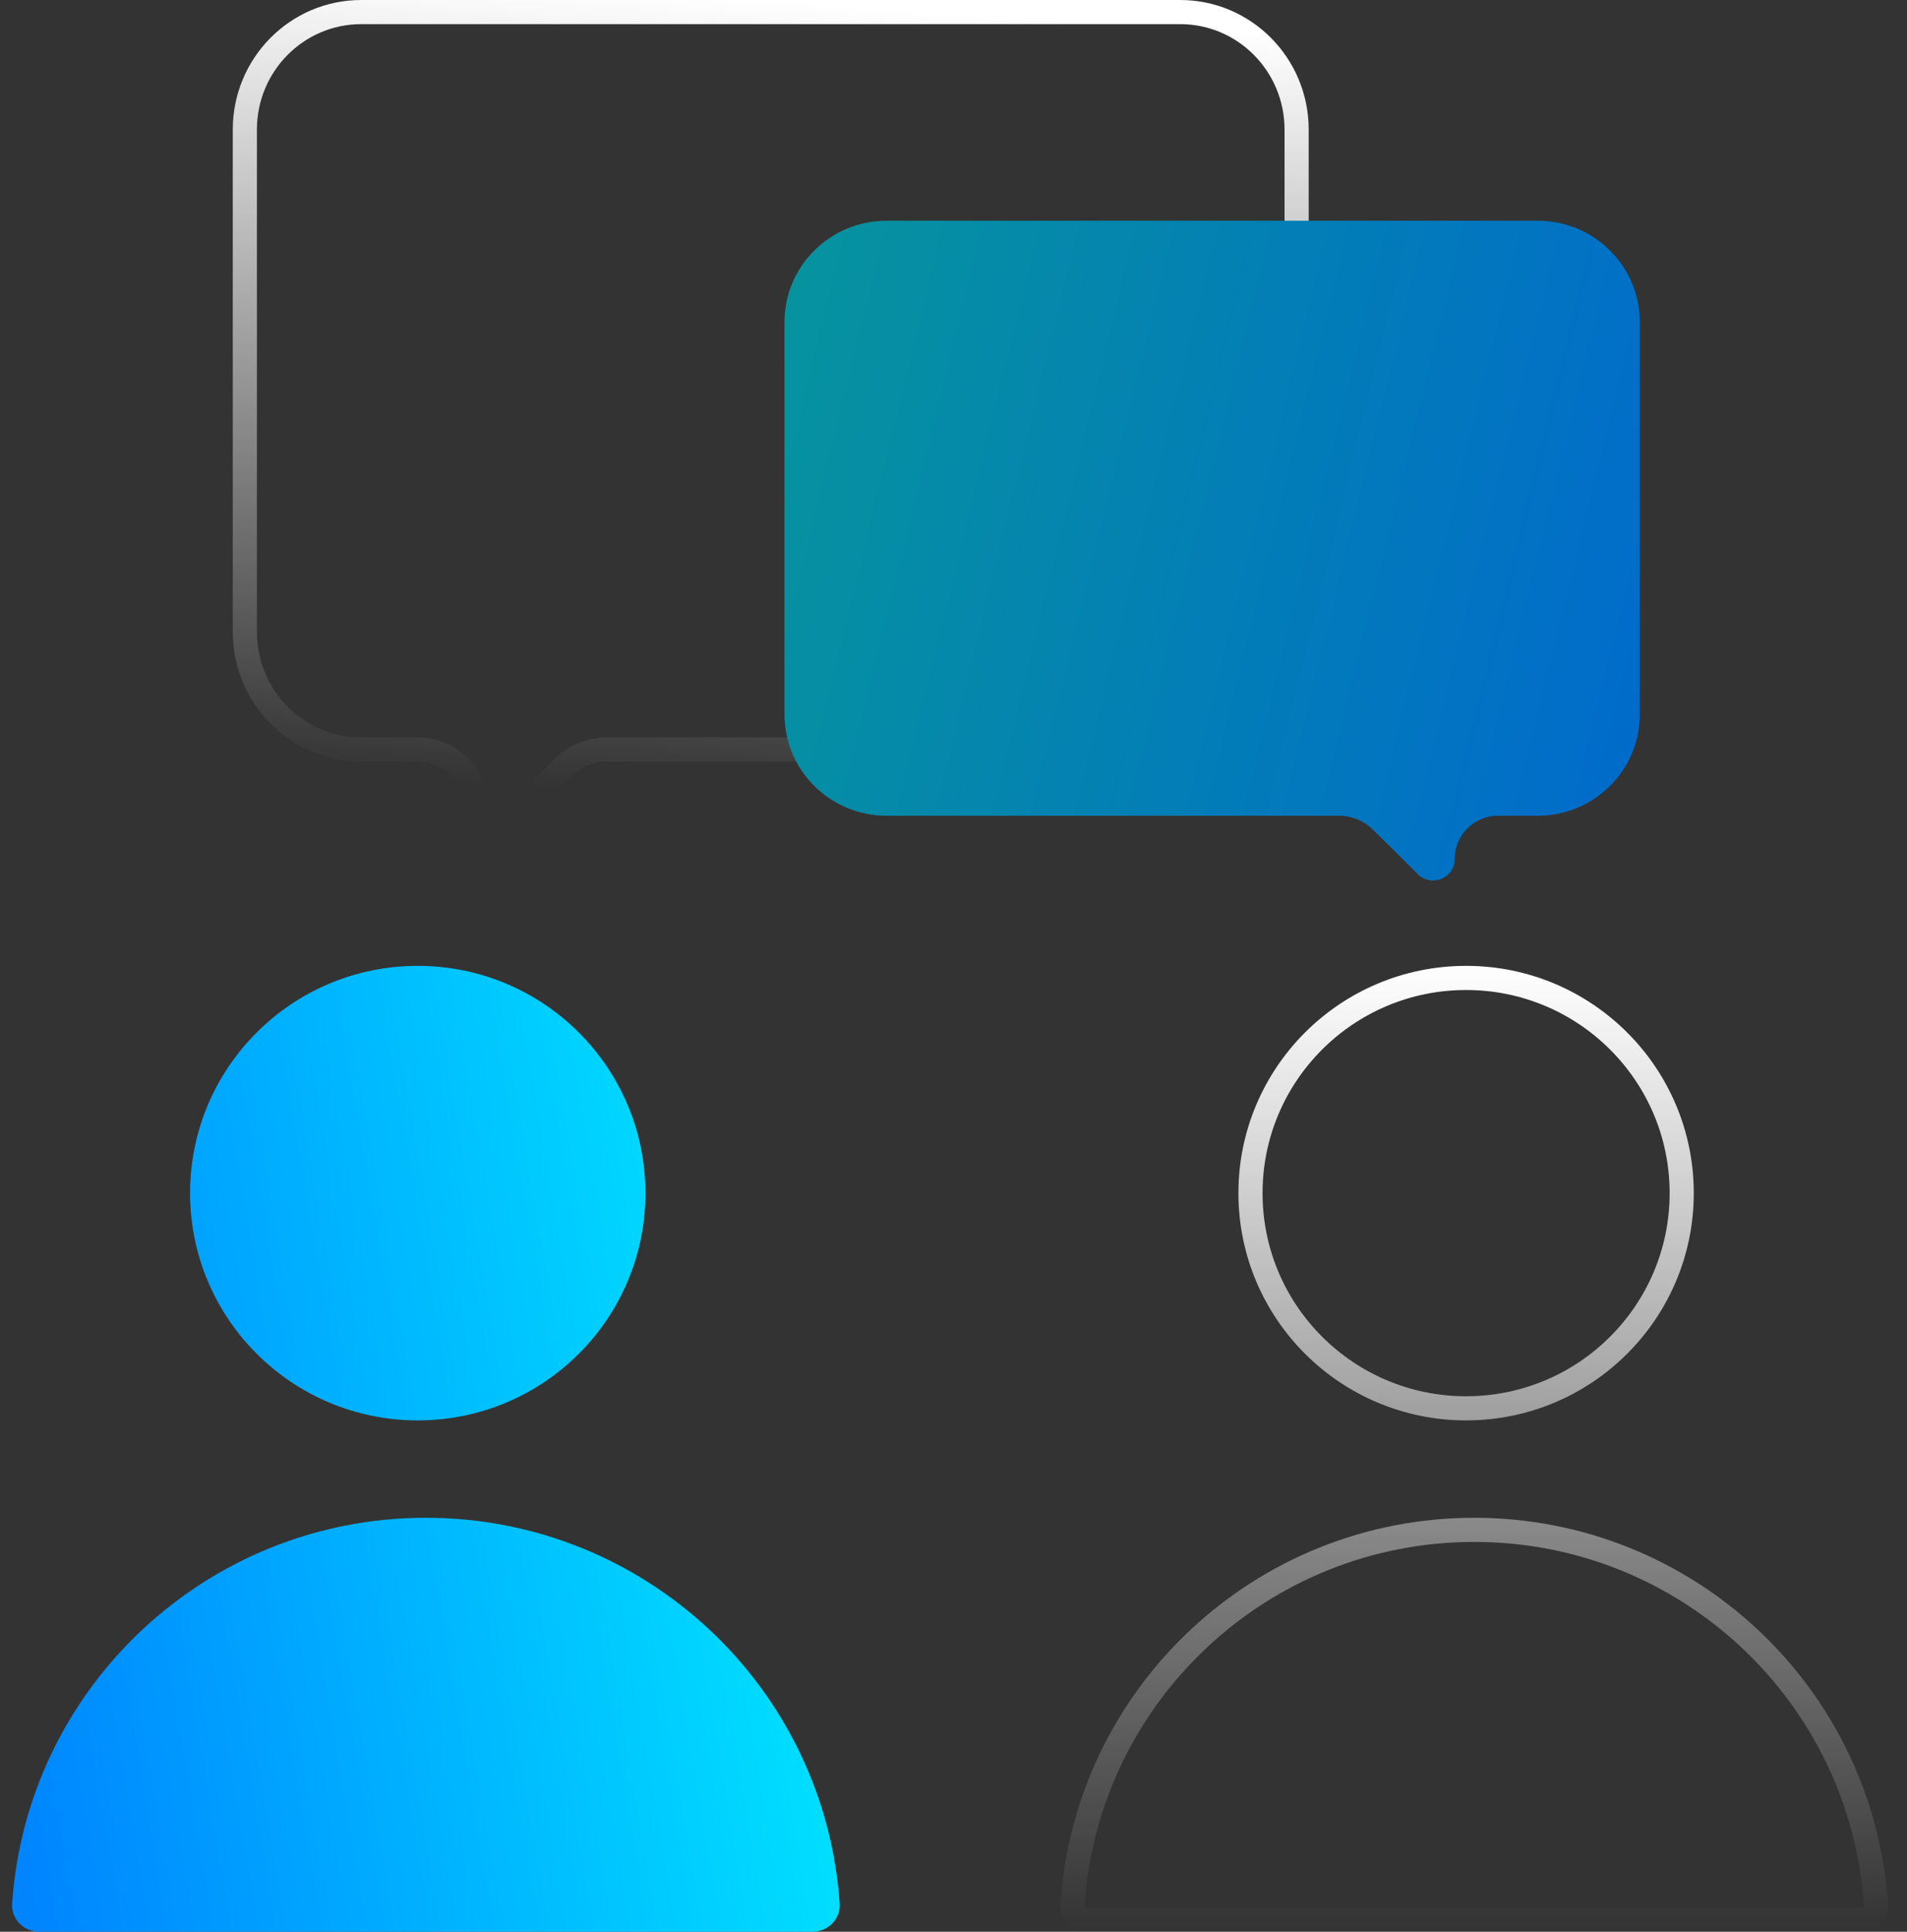 <svg width="79" height="80" viewBox="0 0 79 80" fill="none" xmlns="http://www.w3.org/2000/svg">
<rect x="0" y="0" width="79" height="80" fill="#333333" stroke="none"/>
<path d="M69.667 49.412C69.667 54.333 65.669 58.324 60.735 58.324C55.801 58.324 51.803 54.333 51.803 49.412C51.803 44.491 55.801 40.5 60.735 40.5C65.669 40.5 69.667 44.491 69.667 49.412ZM44.43 78.872C45.011 70.207 52.239 63.357 61.072 63.357C69.904 63.357 77.132 70.207 77.713 78.872C77.735 79.2 77.464 79.5 77.087 79.5H45.056C44.68 79.5 44.408 79.2 44.43 78.872Z" stroke="url(#paint0_linear_860_475)"/>
<path d="M17.306 58.824C22.515 58.824 26.738 54.61 26.738 49.412C26.738 44.214 22.515 40 17.306 40C12.097 40 7.874 44.214 7.874 49.412C7.874 54.61 12.097 58.824 17.306 58.824Z" fill="url(#paint1_linear_860_475)"/>
<path d="M0.502 78.838C1.101 69.912 8.546 62.857 17.643 62.857C26.739 62.857 34.185 69.912 34.783 78.838C34.826 79.478 34.301 80 33.658 80H1.628C0.985 80 0.46 79.478 0.502 78.838Z" fill="url(#paint2_linear_860_475)"/>
<path d="M10.143 5.368C10.143 2.675 12.306 0.5 14.964 0.5H48.892C51.551 0.5 53.714 2.675 53.714 5.368V26.17C53.714 28.863 51.551 31.039 48.892 31.039H25.111C24.445 31.039 23.805 31.305 23.336 31.779L20.644 34.494C20.329 34.811 19.789 34.589 19.789 34.142V33.539C19.789 32.158 18.669 31.039 17.289 31.039H14.964C12.306 31.039 10.143 28.863 10.143 26.17V5.368Z" stroke="url(#paint3_linear_860_475)"/>
<path d="M63.698 9.143C66.035 9.143 67.929 11.02 67.929 13.337V29.588C67.929 31.905 66.035 33.782 63.698 33.782H62.049C61.062 33.782 60.261 34.583 60.261 35.57C60.261 36.364 59.303 36.764 58.738 36.204L56.88 34.362C56.506 33.991 55.999 33.782 55.472 33.782H36.73C34.394 33.782 32.5 31.905 32.5 29.588V13.337C32.5 11.02 34.394 9.143 36.73 9.143H63.698Z" fill="url(#paint4_linear_860_475)"/>
<path d="M63.698 9.143C66.035 9.143 67.929 11.02 67.929 13.337V29.588C67.929 31.905 66.035 33.782 63.698 33.782H62.049C61.062 33.782 60.261 34.583 60.261 35.57C60.261 36.364 59.303 36.764 58.738 36.204L56.88 34.362C56.506 33.991 55.999 33.782 55.472 33.782H36.73C34.394 33.782 32.5 31.905 32.5 29.588V13.337C32.5 11.02 34.394 9.143 36.73 9.143H63.698Z" fill="black" fill-opacity="0.2"/>
<defs>
<linearGradient id="paint0_linear_860_475" x1="61.072" y1="40" x2="61.072" y2="80" gradientUnits="userSpaceOnUse">
<stop stop-color="white"/>
<stop offset="1" stop-color="white" stop-opacity="0"/>
</linearGradient>
<linearGradient id="paint1_linear_860_475" x1="34.976" y1="40.155" x2="-4.107" y2="46.774" gradientUnits="userSpaceOnUse">
<stop stop-color="#00F0FF"/>
<stop offset="1" stop-color="#0085FF"/>
</linearGradient>
<linearGradient id="paint2_linear_860_475" x1="34.976" y1="40.155" x2="-4.107" y2="46.774" gradientUnits="userSpaceOnUse">
<stop stop-color="#00F0FF"/>
<stop offset="1" stop-color="#0085FF"/>
</linearGradient>
<linearGradient id="paint3_linear_860_475" x1="31.928" y1="0" x2="29.643" y2="33.143" gradientUnits="userSpaceOnUse">
<stop stop-color="white"/>
<stop offset="1" stop-color="white" stop-opacity="0"/>
</linearGradient>
<linearGradient id="paint4_linear_860_475" x1="32.304" y1="9.254" x2="71.495" y2="18.855" gradientUnits="userSpaceOnUse">
<stop stop-color="#08B9C5"/>
<stop offset="1" stop-color="#0085FF"/>
</linearGradient>
</defs>
</svg>
